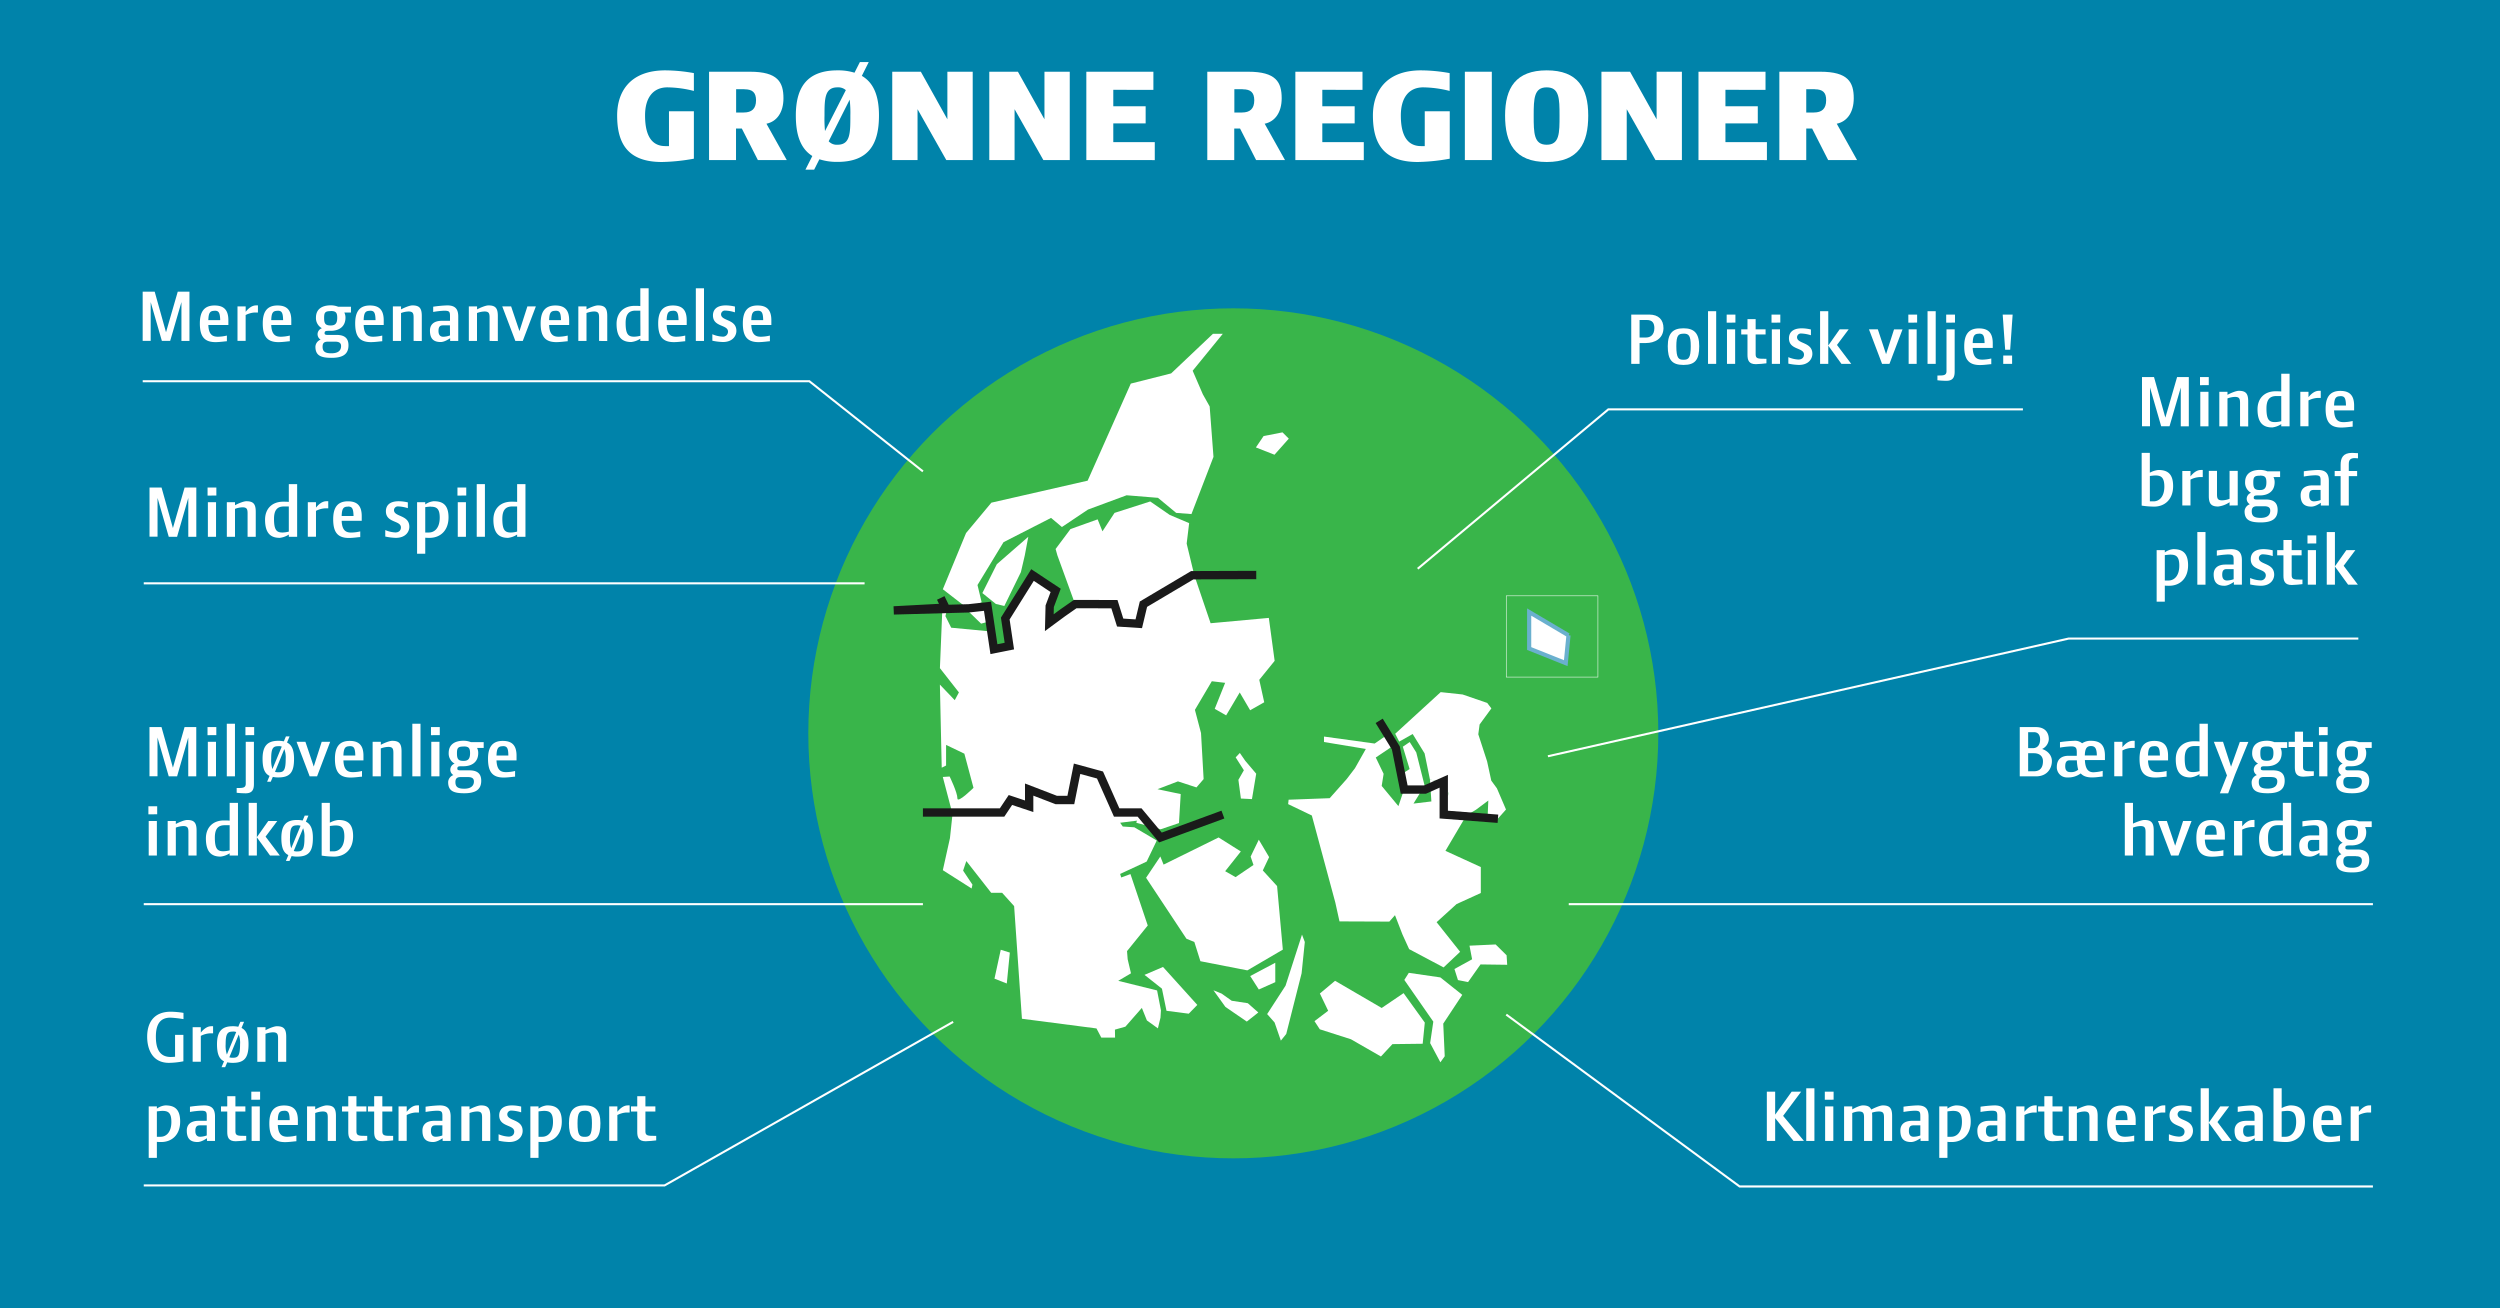 <svg id="Lag_1" data-name="Lag 1" xmlns="http://www.w3.org/2000/svg" viewBox="0 0 1200 628"><defs><style>.cls-1{fill:#0083aa;}.cls-2,.cls-4{fill:#fff;}.cls-3{fill:#39b54a;}.cls-4{stroke:#6ab0ce;stroke-width:2px;}.cls-4,.cls-5,.cls-6,.cls-7{stroke-miterlimit:10;}.cls-5,.cls-6,.cls-7{fill:none;}.cls-5,.cls-7{stroke:#fff;}.cls-5{stroke-width:0.25px;}.cls-6{stroke:#1a1a1a;stroke-width:4px;}</style></defs><title>Grønneregioner SVG</title><rect class="cls-1" width="1200" height="629"/><path class="cls-2" d="M296.23,55.4c0-10.68,5.57-21.63,23.16-21.63a79.47,79.47,0,0,1,13.67,1.32v8.56a54.13,54.13,0,0,0-12.68-1.72c-7,0-10.75,5.11-10.75,13.47,0,7.83,2.06,14.73,9.76,14.73h1.72V53.41h11.95V76.17a93.7,93.7,0,0,1-15.33,1.59C301.14,77.76,296.23,68.67,296.23,55.4Z"/><path class="cls-2" d="M363.78,76.83l-7.7-15.13h-2.79V76.83H340.35V34.43h19.71c13.27,0,16,5,16,12.74,0,6.84-3.26,11.22-8.17,12.21l9.76,17.45Zm-6.44-34h-4V54h3.65c3.79,0,5.91-1.73,5.91-5.91C362.85,44.45,361.26,42.86,357.34,42.86Z"/><path class="cls-2" d="M413.68,36.42c6,3.45,8.23,10.22,8.23,19,0,13.14-4.45,22.29-19.91,22.29a27.55,27.55,0,0,1-8.69-1.26l-2.52,5H386.6l3.32-6.57C384,71.19,382,64.23,382,55.47c0-13.21,5.11-21.7,20-21.7a26.56,26.56,0,0,1,8.16,1.13l2.59-5.11H417ZM406,43.26a5.51,5.51,0,0,0-4-1.33c-6.1,0-6.24,5.31-6.24,13.54A61.91,61.91,0,0,0,396,62.9Zm-8.23,24.55A5.18,5.18,0,0,0,402,69.47c6.17,0,6.17-5.58,6.17-14a53.13,53.13,0,0,0-.33-7.63Z"/><path class="cls-2" d="M440.42,52.41V76.83H428.28V34.43H442l12.74,22.83V34.43H466.9v42.4H454.22Z"/><path class="cls-2" d="M487,52.41V76.83H474.86V34.43H488.6l12.74,22.83V34.43h12.14v42.4H500.81Z"/><path class="cls-2" d="M521.44,76.83V34.43h32.19v8.69H534.38V51h15.53v8.23H534.38v9h19.91v8.62Z"/><path class="cls-2" d="M602.93,76.83l-7.7-15.13h-2.79V76.83H579.5V34.43h19.71c13.28,0,16,5,16,12.74,0,6.84-3.25,11.22-8.17,12.21l9.76,17.45Zm-6.44-34h-4V54h3.65c3.79,0,5.91-1.73,5.91-5.91C602,44.45,600.41,42.86,596.49,42.86Z"/><path class="cls-2" d="M621.77,76.83V34.43H654v8.69H634.71V51h15.53v8.23H634.71v9h19.91v8.62Z"/><path class="cls-2" d="M659,55.4c0-10.68,5.57-21.63,23.16-21.63a79.47,79.47,0,0,1,13.67,1.32v8.56a54,54,0,0,0-12.67-1.72c-7,0-10.76,5.11-10.76,13.47,0,7.83,2.06,14.73,9.76,14.73h1.72V53.41h12V76.17a93.6,93.6,0,0,1-15.33,1.59C663.91,77.76,659,68.67,659,55.4Z"/><path class="cls-2" d="M703.13,76.83V34.43h12.94v42.4Z"/><path class="cls-2" d="M722.44,55.47c0-13.21,5.11-21.7,20-21.7s19.91,8.49,19.91,21.7-4.45,22.29-19.91,22.29S722.44,68.61,722.44,55.47Zm13.73,0c0,8.42.07,14,6.24,14s6.17-5.58,6.17-14c0-8.23-.13-13.54-6.17-13.54S736.17,47.24,736.17,55.47Z"/><path class="cls-2" d="M780.83,52.41V76.83H768.69V34.43h13.73l12.75,22.83V34.43h12.14v42.4H794.63Z"/><path class="cls-2" d="M815.27,76.83V34.43h32.18v8.69H828.21V51h15.53v8.23H828.21v9h19.91v8.62Z"/><path class="cls-2" d="M877.51,76.83,869.82,61.7H867V76.83H854.09V34.43H873.8c13.27,0,16,5,16,12.74,0,6.84-3.25,11.22-8.16,12.21l9.75,17.45Zm-6.43-34H867V54h3.65c3.78,0,5.9-1.73,5.9-5.91C876.58,44.45,875,42.86,871.08,42.86Z"/><circle class="cls-3" cx="591.99" cy="352" r="204"/><polygon class="cls-2" points="506.69 263.51 507.54 266.56 516.07 290.03 535.92 290.06 538.68 298.9 547.61 299.48 549.85 290.09 573.28 276.17 569.6 260.93 570.79 251.11 561.49 247.17 552.09 240.7 534.97 246.19 529.18 255.03 526.87 249.29 513.83 253.95 506.69 263.51"/><polygon class="cls-2" points="582.23 160.21 562.15 179.23 542.78 184.13 522.07 230.72 475.86 241.28 463.7 255.87 452.56 282.84 464.39 292.01 471.2 289.12 469.2 280.81 481.69 260.25 504.5 248.59 509.72 252.97 522.23 244.59 540.77 237.73 555.83 238.96 564.57 246.19 571.9 246.75 582.47 219.3 580.64 195.09 577.35 189.23 572.48 177.95 586.96 160.21 582.23 160.21"/><polygon class="cls-2" points="493.58 257.66 478.47 270.83 471.53 284.67 478.02 289.9 482.08 290.87 490.03 274.61 491.89 266.64 493.58 257.66"/><polygon class="cls-2" points="615.6 207.53 606.52 209.31 602.83 214.77 611.75 218.27 618.62 210.55 615.6 207.53"/><polygon class="cls-2" points="538.18 421.19 542.62 419.56 550.92 444.24 540.97 456.54 541.28 460.44 542.87 467.19 536.75 470.8 555.4 475.41 557.25 484.91 557.04 488.46 555.79 493.62 550.51 489.81 548.09 483.79 540.19 492.8 535.17 494.22 535.23 498.06 528.63 498.06 526.31 493.65 490.53 489 486.78 434.93 481.02 428.54 475.77 428.54 463.84 413.3 462.29 417.9 466.78 424.63 466.37 426.48 452.56 417.69 455.98 402.29 457.27 390.17 481.19 391.17 486.29 383.82 489.92 387.51 493.93 386.73 495.04 379.24 502.87 379.51 506.01 383.71 514.19 382.32 517.22 368.74 527.42 372.36 536.45 389.81 547.29 389.76 545.99 393.88 537.66 394.92 538.93 396.73 544.47 397.1 555.25 403.46 550.4 413.55 537.66 419.49 538.18 421.19"/><polygon class="cls-2" points="584.93 401.98 558.52 415.01 556.96 411.11 550.12 421.33 569.49 450.59 573.29 452.16 576.19 461.38 598.73 465.78 615.76 455.82 613 425.31 606.15 417.81 609.18 411.42 604.22 403.06 600.3 411.16 601.67 415.19 593.06 421.02 588.08 418.18 595.6 408.71 584.93 401.98"/><polygon class="cls-2" points="557.73 474.56 559.92 485.19 570.6 486.57 574.71 482.36 558.25 464.14 549.36 467.94 557.73 474.56"/><polygon class="cls-2" points="582.46 475.34 588.2 483.32 598.47 490.36 603.99 485.99 598.95 481.54 591.23 480.37 586.34 476.91 582.46 475.34"/><polygon class="cls-2" points="624.96 448.61 617.06 473.13 608.23 486.76 611.8 490.79 614.81 499.51 617.39 496.31 624.77 467.18 626.31 452.16 624.96 448.61"/><polygon class="cls-2" points="612.13 462.12 600.1 468.5 604.23 474.96 612.14 471.43 612.13 462.12"/><polygon class="cls-2" points="480.36 455.88 484.72 457.24 483.26 472.08 477.35 469.76 480.36 455.88"/><polygon class="cls-2" points="691.53 332.22 669.7 352.2 671.62 355.97 678.09 352.33 683.81 361.64 686.39 374.24 693.16 375.25 695.5 381.38 692.04 383.84 692.92 390.65 703.83 391.44 708.42 388.71 714.39 384.25 714.08 391.63 718.6 393.38 722.88 388.57 718.52 378.4 715.81 374.69 713.81 365.46 709.58 352.46 710.21 347.75 715.86 340.04 713.87 337.41 702.05 333.35 691.53 332.22"/><polygon class="cls-2" points="679.81 361.18 676.66 356.17 673.36 358.42 676.62 369.15 672.8 371.55 673.83 379.3 684.01 377.87 679.81 361.18"/><polygon class="cls-2" points="686.39 374.24 687.06 384.69 678.48 385.72 683.48 377.6 673.83 379.3 671.24 386.94 663.21 377.25 664.14 371.44 660.37 363.6 667.56 358.77 666.1 352.57 659.83 356.9 635.52 353.55 635.52 356.17 655.6 359.5 650.38 368.75 646.42 373.94 638.25 383.13 618.53 383.86 618.31 385.98 629.68 391.44 640.96 433.25 642.95 442.27 666.88 442.37 669.59 439.29 673.19 448.57 676.38 455.58 692.92 464.36 700.86 456.86 689.57 442.65 699.14 433.96 710.79 428.64 710.79 416.18 693.81 408.41 703.83 391.44 692.92 390.65 692.04 383.84 695.5 381.38 693.16 375.26 686.39 374.24"/><polygon class="cls-2" points="673.72 476.7 663.21 483.83 640.83 470.78 633.54 476.88 637.52 485.17 630.95 490.15 633.5 494.06 648.46 498.85 662.85 507.12 668.37 501.18 682.89 501 683.9 490.84 673.72 476.7"/><polygon class="cls-2" points="691.38 469.16 676.23 466.96 674.07 470.37 687.99 490.39 686.47 500.69 691.38 509.91 693.47 507 692.76 491.34 701.89 477.53 691.38 469.16"/><polygon class="cls-2" points="705.36 453.92 706.61 460.46 698.13 465.12 699.82 470.44 704.67 471.4 710.65 462.92 723.45 463.1 723.17 458.54 717.91 453.34 705.36 453.92"/><path class="cls-2" d="M517.09,290,511,294.27,504.66,299l.2-7.89,2.86-7.62-11.11-7.37L483.53,297l2,13.22-7.41,1.47L474.52,303l-17.94-1.7-2.78-5.57,1-4-2.26-4.67-1.38,33.65,9.12,11.65-2,3.72-7.13-7.46.88,39.88,2.09-1.05,0-9.89,8.78,4.21,4.38,16.39s-7.79,7.74-7.73,5.05-3.72-10.48-3.72-10.48l-3.28.22,4.59,17.48,23.92,1,5.1-7.35,3.63,3.69,4-.78,1.11-7.49,7.82.28,3.14,4.19,8.18-1.39L517,369l10.21,3.62L536,390.79l10.69-.35-1.26,4.49,11.65,3.14,8.83-3,.83-13.91-11.14-2.35,9.81-3.75,8.89,2.9,3.44-4-1.25-22.09-2.93-11.14L581.67,327l6.4.76-5,12.48,5.48,3.14,6.52-11,5,8.54,6.76-3.83-2.38-10.78,7.38-9.1-2.79-20.62-27.95,2.56-7.82-23-23.43,13.92-2.24,9.39-8.93-.58-2.76-8.83Z"/><polygon class="cls-2" points="476 297.97 473.25 290.82 463.6 292.25 470.93 299.35 476 297.97"/><polygon class="cls-2" points="595.12 361.42 593.12 363.54 597.06 369.72 594.43 374.32 595.63 383.3 600.94 383.57 602.98 371.38 597.73 365.19 595.12 361.42"/><polyline class="cls-4" points="752.88 304.94 734 293.78 734 311.3 751.57 318.31 752.88 304.94"/><rect class="cls-5" x="723" y="286" width="44" height="39"/><polyline class="cls-6" points="451.56 287.01 453.82 291.67 429 293 465 292 474 291 477.08 311.59 484.49 310.12 482.53 296.9 495.61 276.01 506.72 283.38 503.86 290.99 503.66 298.89 510.02 294.2 516.09 289.96 534.92 290 537.68 298.83 546.61 299.41 548.85 290.02 572.28 276.11 603 276"/><polyline class="cls-6" points="443 390 481 390 485 384 494 387 494 379 507 384 514 384 517 369 528 372 536 390 547 390 557 402 587 391"/><polyline class="cls-6" points="662 346 670 359 674 379 684 379 693 375 693 391 719 393"/><path class="cls-2" d="M87.09,163.65V145l-5.4,18.61h-4L72.33,145v18.61H68.48V140h5.77l5.44,19.47L85.32,140h5.62v23.65Z"/><path class="cls-2" d="M100,156c.18,4.7,2.07,5.63,4.62,5.63a19.44,19.44,0,0,0,4.29-.56v2.74c-.88,0-3.21.41-5.47.41-5.74,0-7.51-3.18-7.51-9,0-5.3,1.85-8.59,7.06-8.59,4.78,0,6.63,2.48,6.63,7.14V156Zm3-6.81c-2.15,0-2.89.89-3,4.48h5.7C105.59,149.74,104.85,149.14,102.93,149.14Z"/><path class="cls-2" d="M122.24,150a11,11,0,0,0-4.33,1.22v12.4H114V147.07h3.92v2.59c1-1.26,2.78-3.07,5-3.07a6.34,6.34,0,0,1,.89,0V150Z"/><path class="cls-2" d="M130.2,156c.18,4.7,2.07,5.63,4.62,5.63a19.44,19.44,0,0,0,4.29-.56v2.74c-.88,0-3.22.41-5.47.41-5.74,0-7.52-3.18-7.52-9,0-5.3,1.86-8.59,7.07-8.59,4.78,0,6.63,2.48,6.63,7.14V156Zm3-6.81c-2.15,0-2.89.89-3,4.48h5.69C135.82,149.74,135.08,149.14,133.16,149.14Z"/><path class="cls-2" d="M165.27,150a5.41,5.41,0,0,1,.56,2.47c0,4.41-3.19,6.33-7.11,6.33h-.92c-1.56,0-2,.15-2,1.19,0,.55.45.77,1.37.77h4.33c3.29,0,5.77,1.08,5.77,5,0,4.58-3.18,6-8.14,6-5.14,0-7.73-1.11-7.73-5.37a3.8,3.8,0,0,1,2.51-3.36,3.05,3.05,0,0,1-1.48-2.78,3.09,3.09,0,0,1,2.08-2.7,5.54,5.54,0,0,1-2.85-5.11c0-4.14,3-5.88,7.1-5.88a9.34,9.34,0,0,1,3.55.67h6.15V150ZM160.87,164h-3.48c-1.63,0-2.55.51-2.55,2.4,0,2.33,1.18,3.18,4.25,3.18,3.22,0,4.63-1.33,4.63-3.48C163.72,164.69,162.87,164,160.87,164Zm-2.15-14.66c-2.63,0-3.14.67-3.14,3.18,0,2.78.55,3.7,3.14,3.7,2,0,3.15-.73,3.15-3.7C161.87,150,161.16,149.29,158.72,149.29Z"/><path class="cls-2" d="M174.56,156c.18,4.7,2.07,5.63,4.62,5.63a19.6,19.6,0,0,0,4.3-.56v2.74c-.89,0-3.22.41-5.48.41-5.74,0-7.51-3.18-7.51-9,0-5.3,1.85-8.59,7.07-8.59,4.77,0,6.62,2.48,6.62,7.14V156Zm3-6.81c-2.15,0-2.89.89-3,4.48h5.7C180.18,149.74,179.44,149.14,177.52,149.14Z"/><path class="cls-2" d="M198.53,163.65V152.51c0-2.07-.29-3-2.44-3a11.41,11.41,0,0,0-3.59.74v13.4h-3.92V147.07h3.92v1.45c1.19-.67,4-1.93,5.48-1.93,3.4,0,4.48,1.41,4.48,5.11v12Z"/><path class="cls-2" d="M216.07,163.65v-1.3c-.92.6-2.81,1.82-4.55,1.82-3.51,0-5.14-1.7-5.14-5.48,0-2.77,1.74-4.7,5.7-4.7H216V151.7c0-2.11-.37-2.56-2.74-2.56a39.85,39.85,0,0,0-5.33.6v-2.52a57.82,57.82,0,0,1,6.74-.63c3.7,0,5.29,1.59,5.29,5.33v11.73Zm-.11-7.48h-3.33c-1.7,0-2.15,1-2.15,2.71s.71,2.77,2.34,2.77A10.44,10.44,0,0,0,216,161Z"/><path class="cls-2" d="M235,163.65V152.51c0-2.07-.3-3-2.45-3a11.41,11.41,0,0,0-3.59.74v13.4h-3.92V147.07H229v1.45c1.19-.67,4-1.93,5.48-1.93,3.41,0,4.48,1.41,4.48,5.11v12Z"/><path class="cls-2" d="M250.93,163.65h-3.56l-6.29-16.58h4.26l4,11.88,3.81-11.88h4.07Z"/><path class="cls-2" d="M263.58,156c.18,4.7,2.07,5.63,4.63,5.63a19.59,19.59,0,0,0,4.29-.56v2.74c-.89,0-3.22.41-5.48.41-5.73,0-7.51-3.18-7.51-9,0-5.3,1.85-8.59,7.07-8.59,4.77,0,6.62,2.48,6.62,7.14V156Zm3-6.81c-2.15,0-2.89.89-3,4.48h5.7C269.2,149.74,268.46,149.14,266.54,149.14Z"/><path class="cls-2" d="M287.56,163.65V152.51c0-2.07-.3-3-2.45-3a11.41,11.41,0,0,0-3.59.74v13.4H277.6V147.07h3.92v1.45c1.19-.67,4-1.93,5.48-1.93,3.4,0,4.48,1.41,4.48,5.11v12Z"/><path class="cls-2" d="M307.35,163.65v-1.07a10,10,0,0,1-4.33,1.59c-4,0-7.07-1.78-7.07-8.73,0-5.15,3.26-8.63,8.7-8.63.59,0,1.85,0,2.7.11v-8.54h4v25.27Zm0-14.54H305c-3.56,0-4.7,2.29-4.7,5.95,0,5.44,1.29,6.55,4.1,6.55a13.22,13.22,0,0,0,3-.44Z"/><path class="cls-2" d="M320,156c.18,4.7,2.07,5.63,4.62,5.63a19.44,19.44,0,0,0,4.29-.56v2.74c-.88,0-3.21.41-5.47.41-5.74,0-7.51-3.18-7.51-9,0-5.3,1.85-8.59,7.06-8.59,4.78,0,6.63,2.48,6.63,7.14V156Zm3-6.81c-2.15,0-2.89.89-3,4.48h5.7C325.59,149.74,324.85,149.14,322.93,149.14Z"/><path class="cls-2" d="M334,163.65V138.38h3.92v25.27Z"/><path class="cls-2" d="M347,164.17a27.86,27.86,0,0,1-5.07-.63v-3.11a13.85,13.85,0,0,0,4.81,1.15,2.39,2.39,0,0,0,2.7-2.41c0-3.48-7.22-2.07-7.22-7.77,0-2.48,1.45-4.81,6.22-4.81a19.84,19.84,0,0,1,4.33.56v2.77a17.94,17.94,0,0,0-4.81-.85,1.84,1.84,0,0,0-1.85,1.78c0,3.36,7.36,2.18,7.36,8C353.45,161.13,351.75,164.17,347,164.17Z"/><path class="cls-2" d="M360.63,156c.18,4.7,2.07,5.63,4.62,5.63a19.6,19.6,0,0,0,4.3-.56v2.74c-.89,0-3.22.41-5.48.41-5.74,0-7.51-3.18-7.51-9,0-5.3,1.85-8.59,7.07-8.59,4.77,0,6.62,2.48,6.62,7.14V156Zm3-6.81c-2.15,0-2.89.89-3,4.48h5.7C366.25,149.74,365.51,149.14,363.59,149.14Z"/><path class="cls-2" d="M90.38,257.65V239L85,257.65H81L75.62,239v18.61H71.77V234h5.77L83,253.47,88.61,234h5.62v23.65Z"/><path class="cls-2" d="M99.63,237.89V234h4.22v3.85Zm.15,19.76V241.07h3.92v16.58Z"/><path class="cls-2" d="M118.84,257.65V246.51c0-2.07-.3-3-2.45-3a11.41,11.41,0,0,0-3.59.74v13.4h-3.92V241.07h3.92v1.45c1.19-.67,4-1.93,5.48-1.93,3.4,0,4.48,1.41,4.48,5.11v11.95Z"/><path class="cls-2" d="M138.63,257.65v-1.07a10,10,0,0,1-4.33,1.59c-4,0-7.07-1.78-7.07-8.73,0-5.15,3.26-8.63,8.7-8.63.59,0,1.85,0,2.7.11v-8.54h4v25.27Zm0-14.54h-2.4c-3.56,0-4.7,2.29-4.7,5.95,0,5.44,1.29,6.55,4.1,6.55a13.22,13.22,0,0,0,3-.44Z"/><path class="cls-2" d="M156,244a11,11,0,0,0-4.33,1.22v12.4h-3.92V241.07h3.92v2.59c1-1.26,2.78-3.07,5-3.07a6.41,6.41,0,0,1,.89,0V244Z"/><path class="cls-2" d="M164,250c.19,4.7,2.08,5.63,4.63,5.63a19.52,19.52,0,0,0,4.29-.56v2.74c-.89,0-3.22.41-5.47.41-5.74,0-7.52-3.18-7.52-9,0-5.3,1.85-8.59,7.07-8.59,4.78,0,6.63,2.48,6.63,7.14V250Zm3-6.81c-2.15,0-2.89.89-3,4.48h5.7C169.6,243.74,168.86,243.14,166.94,243.14Z"/><path class="cls-2" d="M190,258.17a27.86,27.86,0,0,1-5.07-.63v-3.11a13.85,13.85,0,0,0,4.81,1.15c1.67,0,2.7-.93,2.7-2.41,0-3.48-7.21-2.07-7.21-7.77,0-2.48,1.44-4.81,6.21-4.81a19.75,19.75,0,0,1,4.33.56v2.77a17.87,17.87,0,0,0-4.81-.85,1.84,1.84,0,0,0-1.85,1.78c0,3.36,7.37,2.18,7.37,8C196.5,255.13,194.79,258.17,190,258.17Z"/><path class="cls-2" d="M206.19,258.17c-.63,0-1.33,0-2.07-.08v7.7H200.2V241.07h3.92v1.08a8.11,8.11,0,0,1,4.07-1.56c4,0,7.1,1.41,7.1,7.77S211.3,258.17,206.19,258.17Zm.56-15c-.49,0-1.89.15-2.63.26v12.17c.48,0,1.15,0,1.77,0,2.56,0,5.18-2,5.18-7.14C211.07,244.07,209.48,243.22,206.75,243.22Z"/><path class="cls-2" d="M219.58,237.89V234h4.22v3.85Zm.15,19.76V241.07h3.92v16.58Z"/><path class="cls-2" d="M228.83,257.65V232.38h3.93v25.27Z"/><path class="cls-2" d="M248.22,257.65v-1.07a10,10,0,0,1-4.33,1.59c-4,0-7.06-1.78-7.06-8.73,0-5.15,3.25-8.63,8.69-8.63.59,0,1.85,0,2.7.11v-8.54h4v25.27Zm0-14.54h-2.4c-3.55,0-4.7,2.29-4.7,5.95,0,5.44,1.29,6.55,4.11,6.55a13.13,13.13,0,0,0,3-.44Z"/><path class="cls-2" d="M977.33,372.65h-7.85V349h7.77c3.74,0,6.18,2,6.18,5.89a5.52,5.52,0,0,1-3.22,4.62c2.63.86,4.7,3,4.7,5.81C984.91,368.88,982.58,372.65,977.33,372.65Zm-1-21.2h-2.82v7.66h2.26c2.33,0,3.48-1.71,3.48-4.18C979.25,352.85,978.29,351.45,976.33,351.45Zm0,10.1h-2.82v8.66h2.74c2.52,0,4.37-1.26,4.37-4.85C980.62,362.84,978.8,361.55,976.33,361.55Z"/><path class="cls-2" d="M1000.75,364.84c.22,4.7,1.92,5.85,4.14,5.85a21.15,21.15,0,0,0,4.4-.67v2.74c-.88,0-2.84.41-5.1.41-2.52,0-4.26-.63-5.44-1.93a9.87,9.87,0,0,1-6.33,1.93,4.86,4.86,0,0,1-5.14-5.11c0-3.11,1.7-5.29,5.7-5.29h3.88v-1.59c0-2.11-.37-2.92-2.74-2.92a40,40,0,0,0-5.33.59v-2.63a57.82,57.82,0,0,1,6.74-.63,5.26,5.26,0,0,1,3.88,1.19,7.24,7.24,0,0,1,4.33-1.19c4.78,0,6.63,2.48,6.63,7.14v2.11Zm-3.85.11h-3.44c-1.71,0-2.15,1.19-2.15,2.93s.78,2.73,2.41,2.73a5.26,5.26,0,0,0,3.81-1.14A19.62,19.62,0,0,1,996.9,365Zm6.81-6.84c-2.11,0-2.89,1.18-3,4.51h5.77C1006.45,359.22,1005.59,358.11,1003.71,358.11Z"/><path class="cls-2" d="M1023.09,359a11.12,11.12,0,0,0-4.33,1.22v12.4h-3.92V356.07h3.92v2.59c1-1.26,2.78-3.07,5-3.07a6.34,6.34,0,0,1,.89,0V359Z"/><path class="cls-2" d="M1031.05,365c.18,4.7,2.07,5.63,4.62,5.63a19.6,19.6,0,0,0,4.3-.56v2.74c-.89,0-3.22.41-5.48.41-5.74,0-7.51-3.18-7.51-9,0-5.3,1.85-8.59,7.06-8.59,4.78,0,6.63,2.48,6.63,7.14V365Zm3-6.81c-2.15,0-2.89.89-3,4.48h5.7C1036.67,358.74,1035.93,358.14,1034,358.14Z"/><path class="cls-2" d="M1055.76,372.65v-1.07a10,10,0,0,1-4.32,1.59c-4,0-7.07-1.78-7.07-8.73,0-5.15,3.25-8.63,8.69-8.63.6,0,1.85,0,2.7.11v-8.54h4v25.27Zm0-14.54h-2.4c-3.55,0-4.7,2.29-4.7,5.95,0,5.44,1.3,6.55,4.11,6.55a13.13,13.13,0,0,0,3-.44Z"/><path class="cls-2" d="M1072.78,371.91l-3.25,8.88h-4l3.41-8.58-6.29-16.14h4.4L1070.9,368l4.22-11.88h4.1Z"/><path class="cls-2" d="M1094.65,359a5.41,5.41,0,0,1,.56,2.47c0,4.41-3.19,6.33-7.11,6.33h-.92c-1.56,0-2,.15-2,1.19,0,.55.45.77,1.37.77h4.33c3.29,0,5.77,1.08,5.77,5,0,4.59-3.18,6-8.14,6-5.14,0-7.73-1.11-7.73-5.37a3.8,3.8,0,0,1,2.51-3.36,3.05,3.05,0,0,1-1.48-2.78,3.09,3.09,0,0,1,2.08-2.7,5.54,5.54,0,0,1-2.85-5.11c0-4.14,3-5.88,7.1-5.88a9.34,9.34,0,0,1,3.55.67h6.15V359Zm-4.4,13.95h-3.48c-1.63,0-2.55.51-2.55,2.4,0,2.33,1.18,3.18,4.25,3.18,3.22,0,4.63-1.33,4.63-3.48C1093.1,373.69,1092.25,373,1090.25,373Zm-2.15-14.66c-2.63,0-3.14.67-3.14,3.18,0,2.78.55,3.7,3.14,3.7,2,0,3.15-.73,3.15-3.7C1091.25,359,1090.54,358.29,1088.1,358.29Z"/><path class="cls-2" d="M1105.53,372.8c-3.41,0-4-2-4-4.48v-9.77h-3v-2.48h3v-4.88h3.92v4.88h4.78v2.48h-4.78v9.58c0,2,1.22,2.08,4.18,2.08h1v2.18C1109.64,372.54,1106.6,372.8,1105.53,372.8Z"/><path class="cls-2" d="M1113.08,352.89V349h4.21v3.85Zm.14,19.76V356.07h3.93v16.58Z"/><path class="cls-2" d="M1135.24,359a5.4,5.4,0,0,1,.55,2.47c0,4.41-3.18,6.33-7.1,6.33h-.92c-1.56,0-2,.15-2,1.19,0,.55.44.77,1.37.77h4.33c3.29,0,5.77,1.08,5.77,5,0,4.59-3.18,6-8.14,6-5.14,0-7.73-1.11-7.73-5.37a3.78,3.78,0,0,1,2.51-3.36,3.05,3.05,0,0,1-1.48-2.78,3.09,3.09,0,0,1,2.07-2.7,5.55,5.55,0,0,1-2.84-5.11c0-4.14,3-5.88,7.1-5.88a9.34,9.34,0,0,1,3.55.67h6.14V359Zm-4.4,13.95h-3.48c-1.63,0-2.56.51-2.56,2.4,0,2.33,1.19,3.18,4.26,3.18,3.22,0,4.63-1.33,4.63-3.48C1133.69,373.69,1132.83,373,1130.84,373Zm-2.15-14.66c-2.63,0-3.15.67-3.15,3.18,0,2.78.56,3.7,3.15,3.7,2,0,3.14-.73,3.14-3.7C1131.83,359,1131.13,358.29,1128.69,358.29Z"/><path class="cls-2" d="M1029.87,410.65V399.51c0-2.07-.3-3-2.45-3a11.41,11.41,0,0,0-3.59.74v13.4h-3.92V385.38h3.92v9.95c1.19-.52,4-1.74,5.48-1.74,3.4,0,4.48,1.41,4.48,5.11v11.95Z"/><path class="cls-2" d="M1045.66,410.65h-3.55l-6.29-16.58h4.26l4,11.88,3.81-11.88h4.07Z"/><path class="cls-2" d="M1058.32,403c.18,4.7,2.07,5.63,4.62,5.63a19.44,19.44,0,0,0,4.29-.56v2.74c-.88,0-3.21.41-5.47.41-5.74,0-7.51-3.18-7.51-9,0-5.3,1.85-8.59,7.06-8.59,4.78,0,6.63,2.48,6.63,7.14V403Zm3-6.81c-2.15,0-2.89.89-3,4.48h5.7C1063.94,396.74,1063.2,396.14,1061.28,396.14Z"/><path class="cls-2" d="M1080.59,397a11,11,0,0,0-4.33,1.22v12.4h-3.92V394.07h3.92v2.59c1-1.26,2.78-3.07,5-3.07a6.34,6.34,0,0,1,.89,0V397Z"/><path class="cls-2" d="M1095.76,410.65v-1.07a10,10,0,0,1-4.33,1.59c-4,0-7.07-1.78-7.07-8.73,0-5.15,3.26-8.63,8.7-8.63.59,0,1.85,0,2.7.11v-8.54h4v25.27Zm0-14.54h-2.4c-3.56,0-4.7,2.29-4.7,5.95,0,5.44,1.29,6.55,4.1,6.55a13.22,13.22,0,0,0,3-.44Z"/><path class="cls-2" d="M1113.34,410.65v-1.3c-.93.6-2.82,1.82-4.55,1.82-3.52,0-5.15-1.71-5.15-5.48,0-2.77,1.74-4.7,5.7-4.7h3.88V398.7c0-2.11-.36-2.56-2.73-2.56a39.85,39.85,0,0,0-5.33.6v-2.52a57.64,57.64,0,0,1,6.73-.63c3.7,0,5.29,1.59,5.29,5.33v11.73Zm-.12-7.48h-3.33c-1.7,0-2.14,1-2.14,2.71s.7,2.77,2.33,2.77a10.44,10.44,0,0,0,3.14-.63Z"/><path class="cls-2" d="M1135.24,397a5.4,5.4,0,0,1,.55,2.47c0,4.41-3.18,6.33-7.1,6.33h-.92c-1.56,0-2,.15-2,1.19,0,.55.44.77,1.37.77h4.33c3.29,0,5.77,1.08,5.77,5,0,4.59-3.18,6-8.14,6-5.14,0-7.73-1.11-7.73-5.37a3.78,3.78,0,0,1,2.51-3.36,3.05,3.05,0,0,1-1.48-2.78,3.09,3.09,0,0,1,2.08-2.7,5.54,5.54,0,0,1-2.85-5.11c0-4.14,3-5.88,7.1-5.88a9.34,9.34,0,0,1,3.55.67h6.14V397Zm-4.4,13.95h-3.48c-1.63,0-2.56.51-2.56,2.4,0,2.33,1.19,3.18,4.26,3.18,3.22,0,4.63-1.33,4.63-3.48C1133.69,411.69,1132.83,411,1130.84,411Zm-2.15-14.66c-2.63,0-3.15.67-3.15,3.18,0,2.78.56,3.7,3.15,3.7,2,0,3.15-.73,3.15-3.7C1131.84,397,1131.13,396.29,1128.69,396.29Z"/><path class="cls-2" d="M790,164.66h-3v10h-4V151h8.66c4.44,0,6.81,2.45,6.81,6.55C798.39,162.59,794.24,164.66,790,164.66Zm.41-11.07H787V162h3.18c1.74,0,3.92-1,3.92-4.55C794.06,154.93,793.06,153.59,790.36,153.59Z"/><path class="cls-2" d="M808.08,175.17c-5.7,0-7.55-2.63-7.55-9,0-6.18,2.41-8.59,7.55-8.59s7.55,2.41,7.55,8.59C815.63,172.54,813.82,175.17,808.08,175.17Zm0-15c-2.48,0-3.44.86-3.44,6,0,5.81,1.07,6.51,3.44,6.51s3.48-.7,3.48-6.51C811.56,161,810.6,160.14,808.08,160.14Z"/><path class="cls-2" d="M819.85,174.65V149.38h3.92v25.27Z"/><path class="cls-2" d="M828.8,154.89V151H833v3.85Zm.15,19.76V158.07h3.92v16.58Z"/><path class="cls-2" d="M842.79,174.8c-3.41,0-4-2-4-4.48v-9.77h-3v-2.48h3v-4.88h3.92v4.88h4.77v2.48h-4.77v9.59c0,2,1.22,2.07,4.18,2.07h1v2.18C846.89,174.54,843.86,174.8,842.79,174.8Z"/><path class="cls-2" d="M850.33,154.89V151h4.22v3.85Zm.15,19.76V158.07h3.92v16.58Z"/><path class="cls-2" d="M863.47,175.17a27.86,27.86,0,0,1-5.07-.63v-3.11a13.85,13.85,0,0,0,4.81,1.15c1.67,0,2.7-.93,2.7-2.41,0-3.48-7.21-2.07-7.21-7.77,0-2.48,1.44-4.81,6.21-4.81a19.84,19.84,0,0,1,4.33.56v2.77a17.87,17.87,0,0,0-4.81-.85,1.84,1.84,0,0,0-1.85,1.78c0,3.36,7.36,2.18,7.36,8C869.94,172.13,868.24,175.17,863.47,175.17Z"/><path class="cls-2" d="M883.89,174.65l-6.32-8.73v8.73h-3.93V149.38h3.93v16.46l5.47-7.77h4.33l-5.62,7.51,6.84,9.07Z"/><path class="cls-2" d="M906.94,174.65h-3.55l-6.29-16.58h4.26L905.31,170l3.82-11.88h4.07Z"/><path class="cls-2" d="M916,154.89V151h4.22v3.85Zm.15,19.76V158.07H920v16.58Z"/><path class="cls-2" d="M925.22,174.65V149.38h3.92v25.27Z"/><path class="cls-2" d="M934.25,182.79a39.7,39.7,0,0,1-4.29-.26v-2.29h.7c2.22,0,3.66-.08,3.66-2.08V158.07h3.92v20.24C938.24,180.75,937.65,182.79,934.25,182.79Zm-.08-27.9V151h4.22v3.85Z"/><path class="cls-2" d="M946.9,167c.19,4.7,2.07,5.63,4.63,5.63a19.59,19.59,0,0,0,4.29-.56v2.74c-.89,0-3.22.41-5.48.41-5.73,0-7.51-3.18-7.51-9,0-5.3,1.85-8.59,7.07-8.59,4.77,0,6.62,2.48,6.62,7.14V167Zm3-6.81c-2.15,0-2.89.89-3,4.48h5.7C952.53,160.74,951.79,160.14,949.86,160.14Z"/><path class="cls-2" d="M964.88,167.88h-2.4L961.29,151h4.78Zm-3.33,6.77v-4h4.26v4Z"/><path class="cls-2" d="M90.36,372.65V354L85,372.65H81L75.6,354v18.61H71.75V349h5.77L83,368.47,88.59,349h5.62v23.65Z"/><path class="cls-2" d="M99.61,352.89V349h4.22v3.85Zm.15,19.76V356.07h3.92v16.58Z"/><path class="cls-2" d="M108.86,372.65V347.38h3.92v25.27Z"/><path class="cls-2" d="M117.89,380.79a40,40,0,0,1-4.29-.26v-2.29h.7c2.22,0,3.66-.08,3.66-2.08V356.07h3.92v20.24C121.88,378.75,121.29,380.79,117.89,380.79Zm-.08-27.9V349H122v3.85Z"/><path class="cls-2" d="M133.61,373.17a11.87,11.87,0,0,1-2.66-.26l-1,2.33h-1.74l1.18-2.81c-2.48-1.19-3.36-3.81-3.36-8.25,0-6.18,2.4-8.59,7.54-8.59a12,12,0,0,1,2.67.26l1-2.37H139l-1.23,2.93c2.3,1.14,3.37,3.58,3.37,7.77C141.16,370.54,139.35,373.17,133.61,373.17Zm0-15c-2.48,0-3.44.86-3.44,6a14.08,14.08,0,0,0,.59,5l4.48-10.8A4.23,4.23,0,0,0,133.61,358.14Zm2.85,1.41L132,370.47a4.64,4.64,0,0,0,1.66.22c2.41,0,3.48-.7,3.48-6.51A11.29,11.29,0,0,0,136.46,359.55Z"/><path class="cls-2" d="M152.19,372.65h-3.55l-6.29-16.58h4.25l4,11.88,3.81-11.88h4.07Z"/><path class="cls-2" d="M164.84,365c.19,4.7,2.07,5.63,4.63,5.63a19.59,19.59,0,0,0,4.29-.56v2.74c-.89,0-3.22.41-5.48.41-5.73,0-7.51-3.18-7.51-9,0-5.3,1.85-8.59,7.07-8.59,4.77,0,6.62,2.48,6.62,7.14V365Zm3-6.81c-2.14,0-2.88.89-3,4.48h5.7C170.47,358.74,169.73,358.14,167.8,358.14Z"/><path class="cls-2" d="M188.82,372.65V361.51c0-2.07-.3-3-2.44-3a11.28,11.28,0,0,0-3.59.74v13.4h-3.93V356.07h3.93v1.45c1.18-.67,4-1.93,5.47-1.93,3.41,0,4.48,1.41,4.48,5.11v11.95Z"/><path class="cls-2" d="M197.92,372.65V347.38h3.92v25.27Z"/><path class="cls-2" d="M206.87,352.89V349h4.22v3.85Zm.15,19.76V356.07h3.92v16.58Z"/><path class="cls-2" d="M229,359a5.4,5.4,0,0,1,.55,2.47c0,4.41-3.18,6.33-7.1,6.33h-.93c-1.55,0-2,.15-2,1.19,0,.55.44.77,1.37.77h4.32c3.3,0,5.78,1.08,5.78,5,0,4.59-3.19,6-8.14,6-5.15,0-7.74-1.11-7.74-5.37a3.79,3.79,0,0,1,2.52-3.36,3,3,0,0,1-1.48-2.78,3.07,3.07,0,0,1,2.07-2.7,5.56,5.56,0,0,1-2.85-5.11c0-4.14,3-5.88,7.11-5.88a9.38,9.38,0,0,1,3.55.67h6.14V359ZM224.63,373h-3.48c-1.62,0-2.55.51-2.55,2.4,0,2.33,1.19,3.18,4.26,3.18s4.62-1.33,4.62-3.48C227.48,373.69,226.63,373,224.63,373Zm-2.14-14.66c-2.63,0-3.15.67-3.15,3.18,0,2.78.56,3.7,3.15,3.7,2,0,3.14-.73,3.14-3.7C225.63,359,224.93,358.29,222.49,358.29Z"/><path class="cls-2" d="M238.32,365c.19,4.7,2.08,5.63,4.63,5.63a19.52,19.52,0,0,0,4.29-.56v2.74c-.89,0-3.22.41-5.48.41-5.73,0-7.51-3.18-7.51-9,0-5.3,1.85-8.59,7.07-8.59,4.77,0,6.62,2.48,6.62,7.14V365Zm3-6.81c-2.14,0-2.88.89-3,4.48H244C244,358.74,243.21,358.14,241.28,358.14Z"/><path class="cls-2" d="M71.23,390.89V387h4.22v3.85Zm.15,19.76V394.07H75.3v16.58Z"/><path class="cls-2" d="M90.44,410.65V399.51c0-2.07-.3-3-2.45-3a11.41,11.41,0,0,0-3.59.74v13.4H80.48V394.07H84.4v1.45c1.19-.67,4-1.93,5.48-1.93,3.41,0,4.48,1.41,4.48,5.11v11.95Z"/><path class="cls-2" d="M110.23,410.65v-1.07a10,10,0,0,1-4.33,1.59c-4,0-7.07-1.78-7.07-8.73,0-5.15,3.26-8.63,8.7-8.63.59,0,1.85,0,2.7.11v-8.54h4v25.27Zm0-14.54h-2.4c-3.56,0-4.7,2.29-4.7,5.95,0,5.44,1.29,6.55,4.1,6.55a13.22,13.22,0,0,0,3-.44Z"/><path class="cls-2" d="M129.62,410.65l-6.33-8.73v8.73h-3.92V385.38h3.92v16.46l5.48-7.77h4.33l-5.63,7.51,6.85,9.07Z"/><path class="cls-2" d="M142.64,411.17a11.87,11.87,0,0,1-2.66-.26l-1,2.33h-1.74l1.18-2.81c-2.48-1.19-3.37-3.81-3.37-8.25,0-6.18,2.41-8.59,7.55-8.59a12,12,0,0,1,2.67.26l1-2.37h1.78l-1.23,2.93c2.3,1.14,3.37,3.58,3.37,7.77C150.19,408.54,148.38,411.17,142.64,411.17Zm0-15c-2.48,0-3.44.86-3.44,6a14.08,14.08,0,0,0,.59,5l4.48-10.8A4.23,4.23,0,0,0,142.64,396.14Zm2.85,1.41L141,408.47a4.64,4.64,0,0,0,1.66.22c2.41,0,3.48-.7,3.48-6.51A11.29,11.29,0,0,0,145.49,397.55Z"/><path class="cls-2" d="M160.4,411.17a39.71,39.71,0,0,1-6-.48V385.38h3.92v9.51a10.93,10.93,0,0,1,4.07-1.3c4,0,7.1,1.41,7.1,7.77S165.51,411.17,160.4,411.17Zm.56-14.95c-.48,0-1.89.15-2.63.26v12.17c.48,0,1.15,0,1.78,0,2.55,0,5.18-2,5.18-7.14C165.29,397.07,163.7,396.22,161,396.22Z"/><path class="cls-2" d="M81.08,510.17c-8.11,0-10.44-6.81-10.44-12.55,0-6.18,2.74-12,11.36-12a42,42,0,0,1,6.07.56v3a55.92,55.92,0,0,0-6.25-.71c-5.33,0-7,3.7-7,9.14,0,5,1.29,9.74,7.14,9.74a20.08,20.08,0,0,0,2.07-.12v-10.5h4v12.69A37.32,37.32,0,0,1,81.08,510.17Z"/><path class="cls-2" d="M100.72,496a11.06,11.06,0,0,0-4.33,1.22v12.4H92.47V493.07h3.92v2.59c1-1.26,2.78-3.07,5-3.07a6.34,6.34,0,0,1,.89,0V496Z"/><path class="cls-2" d="M111.75,510.17a12,12,0,0,1-2.67-.26l-1,2.33h-1.74l1.19-2.81c-2.48-1.19-3.37-3.81-3.37-8.25,0-6.18,2.4-8.59,7.55-8.59a11.87,11.87,0,0,1,2.66.26l1-2.37h1.78l-1.22,2.93c2.29,1.14,3.37,3.58,3.37,7.77C119.3,507.54,117.48,510.17,111.75,510.17Zm0-15c-2.48,0-3.44.86-3.44,6a13.84,13.84,0,0,0,.59,5l4.48-10.8A4.26,4.26,0,0,0,111.75,495.14Zm2.85,1.41-4.52,10.92a4.67,4.67,0,0,0,1.67.22c2.4,0,3.48-.7,3.48-6.51A11.47,11.47,0,0,0,114.6,496.55Z"/><path class="cls-2" d="M133.47,509.65V498.51c0-2.07-.3-3-2.45-3a11.27,11.27,0,0,0-3.58.74v13.4h-3.93V493.07h3.93v1.45c1.18-.67,4-1.93,5.47-1.93,3.41,0,4.48,1.41,4.48,5.11v11.95Z"/><path class="cls-2" d="M77.38,548.17c-.63,0-1.34,0-2.08-.08v7.7H71.38V531.07H75.3v1.08a8.14,8.14,0,0,1,4.07-1.56c4,0,7.11,1.41,7.11,7.77S82.48,548.17,77.38,548.17Zm.55-14.95c-.48,0-1.89.15-2.63.26v12.17c.48,0,1.15,0,1.78,0,2.55,0,5.18-2,5.18-7.14C82.26,534.07,80.67,533.22,77.93,533.22Z"/><path class="cls-2" d="M99.35,547.65v-1.3c-.92.6-2.81,1.82-4.55,1.82-3.51,0-5.14-1.71-5.14-5.48,0-2.77,1.74-4.7,5.7-4.7h3.88V535.7c0-2.11-.37-2.56-2.74-2.56a39.7,39.7,0,0,0-5.32.6v-2.52a57.43,57.43,0,0,1,6.73-.63c3.7,0,5.29,1.59,5.29,5.33v11.73Zm-.11-7.48H95.91c-1.7,0-2.14,1-2.14,2.71s.7,2.77,2.33,2.77a10.44,10.44,0,0,0,3.14-.63Z"/><path class="cls-2" d="M113.08,547.8c-3.4,0-4-2-4-4.48v-9.77h-3v-2.48h3v-4.88H113v4.88h4.78v2.48H113v9.58c0,2,1.22,2.08,4.18,2.08h1v2.18C117.19,547.54,114.15,547.8,113.08,547.8Z"/><path class="cls-2" d="M120.63,527.89V524h4.22v3.85Zm.15,19.76V531.07h3.92v16.58Z"/><path class="cls-2" d="M133.35,540c.19,4.7,2.08,5.63,4.63,5.63a19.44,19.44,0,0,0,4.29-.56v2.74c-.89,0-3.22.41-5.47.41-5.74,0-7.52-3.18-7.52-9,0-5.3,1.85-8.59,7.07-8.59,4.78,0,6.63,2.48,6.63,7.14V540Zm3-6.81c-2.15,0-2.89.89-3,4.48h5.7C139,533.74,138.24,533.14,136.32,533.14Z"/><path class="cls-2" d="M157.33,547.65V536.51c0-2.07-.29-3-2.44-3a11.28,11.28,0,0,0-3.59.74v13.4h-3.92V531.07h3.92v1.45c1.18-.67,4-1.93,5.48-1.93,3.4,0,4.47,1.41,4.47,5.11v11.95Z"/><path class="cls-2" d="M171.17,547.8c-3.41,0-4-2-4-4.48v-9.77h-3v-2.48h3v-4.88h3.92v4.88h4.78v2.48h-4.78v9.58c0,2,1.22,2.08,4.18,2.08h1v2.18C175.28,547.54,172.24,547.8,171.17,547.8Z"/><path class="cls-2" d="M183.6,547.8c-3.4,0-4-2-4-4.48v-9.77h-3v-2.48h3v-4.88h3.92v4.88h4.78v2.48h-4.78v9.58c0,2,1.23,2.08,4.19,2.08h1v2.18C187.71,547.54,184.67,547.8,183.6,547.8Z"/><path class="cls-2" d="M199.55,534a11,11,0,0,0-4.33,1.22v12.4H191.3V531.07h3.92v2.59c1-1.26,2.77-3.07,5-3.07a6.19,6.19,0,0,1,.88,0V534Z"/><path class="cls-2" d="M212.46,547.65v-1.3c-.92.6-2.81,1.82-4.55,1.82-3.52,0-5.14-1.71-5.14-5.48,0-2.77,1.74-4.7,5.69-4.7h3.89V535.7c0-2.11-.37-2.56-2.74-2.56a39.85,39.85,0,0,0-5.33.6v-2.52a57.82,57.82,0,0,1,6.74-.63c3.7,0,5.29,1.59,5.29,5.33v11.73Zm-.11-7.48H209c-1.7,0-2.15,1-2.15,2.71s.71,2.77,2.33,2.77a10.44,10.44,0,0,0,3.15-.63Z"/><path class="cls-2" d="M231.4,547.65V536.51c0-2.07-.29-3-2.44-3a11.41,11.41,0,0,0-3.59.74v13.4h-3.92V531.07h3.92v1.45c1.19-.67,4-1.93,5.48-1.93,3.4,0,4.48,1.41,4.48,5.11v11.95Z"/><path class="cls-2" d="M244.39,548.17a27.86,27.86,0,0,1-5.07-.63v-3.11a13.85,13.85,0,0,0,4.81,1.15c1.67,0,2.7-.93,2.7-2.41,0-3.48-7.21-2.07-7.21-7.77,0-2.48,1.44-4.81,6.21-4.81a19.75,19.75,0,0,1,4.33.56v2.77a17.87,17.87,0,0,0-4.81-.85,1.84,1.84,0,0,0-1.85,1.78c0,3.36,7.37,2.18,7.37,8C250.87,545.13,249.17,548.17,244.39,548.17Z"/><path class="cls-2" d="M260.56,548.17c-.63,0-1.33,0-2.07-.08v7.7h-3.92V531.07h3.92v1.08a8.11,8.11,0,0,1,4.07-1.56c4,0,7.1,1.41,7.1,7.77S265.67,548.17,260.56,548.17Zm.56-14.95c-.49,0-1.89.15-2.63.26v12.17c.48,0,1.15,0,1.77,0,2.56,0,5.18-2,5.18-7.14C265.44,534.07,263.85,533.22,261.12,533.22Z"/><path class="cls-2" d="M280.65,548.17c-5.7,0-7.55-2.63-7.55-9,0-6.18,2.41-8.59,7.55-8.59s7.55,2.41,7.55,8.59C288.2,545.54,286.39,548.17,280.65,548.17Zm0-15c-2.48,0-3.44.86-3.44,6,0,5.81,1.07,6.51,3.44,6.51s3.48-.7,3.48-6.51C284.13,534,283.17,533.14,280.65,533.14Z"/><path class="cls-2" d="M300.67,534a11,11,0,0,0-4.33,1.22v12.4h-3.92V531.07h3.92v2.59c1-1.26,2.77-3.07,5-3.07a6.41,6.41,0,0,1,.89,0V534Z"/><path class="cls-2" d="M309.88,547.8c-3.4,0-4-2-4-4.48v-9.77h-3v-2.48h3v-4.88h3.92v4.88h4.78v2.48h-4.78v9.58c0,2,1.22,2.08,4.18,2.08h1v2.18C314,547.54,311,547.8,309.88,547.8Z"/><path class="cls-2" d="M848.08,547.65V524h4v23.65Zm12.81,0-9.44-11.73L860,524h4.55l-8.66,11.62,10,12Z"/><path class="cls-2" d="M867,547.65V522.38h3.92v25.27Z"/><path class="cls-2" d="M875.91,527.89V524h4.22v3.85Zm.15,19.76V531.07H880v16.58Z"/><path class="cls-2" d="M904.32,547.65V536.51c0-2.07-.29-3-2.44-3a11,11,0,0,0-3.29.56c0,.48.07,1,.07,1.63v11.95h-3.92V536.51c0-2.07-.29-3-2.44-3a8.73,8.73,0,0,0-3.22.74v13.4h-3.92V531.07h3.92v1.45c1.18-.67,3.63-1.93,5.11-1.93,2.18,0,3.4.59,4,2,1.33-.7,4.18-2,5.55-2,3.4,0,4.48,1.41,4.48,5.11v11.95Z"/><path class="cls-2" d="M921.86,547.65v-1.3c-.92.6-2.81,1.82-4.55,1.82-3.52,0-5.14-1.71-5.14-5.48,0-2.77,1.74-4.7,5.7-4.7h3.88V535.7c0-2.11-.37-2.56-2.74-2.56a39.85,39.85,0,0,0-5.33.6v-2.52a57.82,57.82,0,0,1,6.74-.63c3.7,0,5.29,1.59,5.29,5.33v11.73Zm-.11-7.48h-3.33c-1.7,0-2.15,1-2.15,2.71s.71,2.77,2.34,2.77a10.44,10.44,0,0,0,3.14-.63Z"/><path class="cls-2" d="M936.85,548.17c-.63,0-1.34,0-2.08-.08v7.7h-3.92V531.07h3.92v1.08a8.14,8.14,0,0,1,4.07-1.56c4,0,7.11,1.41,7.11,7.77S942,548.17,936.85,548.17Zm.55-14.95c-.48,0-1.89.15-2.63.26v12.17c.49,0,1.15,0,1.78,0,2.55,0,5.18-2,5.18-7.14C941.73,534.07,940.14,533.22,937.4,533.22Z"/><path class="cls-2" d="M958.82,547.65v-1.3c-.92.6-2.81,1.82-4.55,1.82-3.51,0-5.14-1.71-5.14-5.48,0-2.77,1.74-4.7,5.7-4.7h3.88V535.7c0-2.11-.37-2.56-2.74-2.56a39.7,39.7,0,0,0-5.32.6v-2.52a57.64,57.64,0,0,1,6.73-.63c3.7,0,5.29,1.59,5.29,5.33v11.73Zm-.11-7.48h-3.33c-1.7,0-2.14,1-2.14,2.71s.7,2.77,2.33,2.77a10.44,10.44,0,0,0,3.14-.63Z"/><path class="cls-2" d="M976.07,534a11,11,0,0,0-4.33,1.22v12.4h-3.93V531.07h3.93v2.59c1-1.26,2.77-3.07,5-3.07a6.26,6.26,0,0,1,.88,0V534Z"/><path class="cls-2" d="M985.28,547.8c-3.4,0-4-2-4-4.48v-9.77h-3v-2.48h3v-4.88h3.92v4.88H990v2.48h-4.78v9.58c0,2,1.22,2.08,4.18,2.08h1v2.18C989.39,547.54,986.35,547.8,985.28,547.8Z"/><path class="cls-2" d="M1002.93,547.65V536.51c0-2.07-.3-3-2.44-3a11.28,11.28,0,0,0-3.59.74v13.4H993V531.07h3.93v1.45c1.18-.67,4-1.93,5.47-1.93,3.41,0,4.48,1.41,4.48,5.11v11.95Z"/><path class="cls-2" d="M1015.51,540c.18,4.7,2.07,5.63,4.62,5.63a19.44,19.44,0,0,0,4.29-.56v2.74c-.88,0-3.21.41-5.47.41-5.74,0-7.51-3.18-7.51-9,0-5.3,1.85-8.59,7.06-8.59,4.78,0,6.63,2.48,6.63,7.14V540Zm3-6.81c-2.15,0-2.89.89-3,4.48h5.7C1021.13,533.74,1020.39,533.14,1018.47,533.14Z"/><path class="cls-2" d="M1037.78,534a11.06,11.06,0,0,0-4.33,1.22v12.4h-3.92V531.07h3.92v2.59c1-1.26,2.78-3.07,5-3.07a6.34,6.34,0,0,1,.89,0V534Z"/><path class="cls-2" d="M1046.14,548.17a27.86,27.86,0,0,1-5.07-.63v-3.11a13.85,13.85,0,0,0,4.81,1.15c1.67,0,2.7-.93,2.7-2.41,0-3.48-7.21-2.07-7.21-7.77,0-2.48,1.44-4.81,6.22-4.81a19.92,19.92,0,0,1,4.33.56v2.77a18,18,0,0,0-4.81-.85,1.85,1.85,0,0,0-1.86,1.78c0,3.36,7.37,2.18,7.37,8C1052.62,545.13,1050.92,548.17,1046.14,548.17Z"/><path class="cls-2" d="M1066.57,547.65l-6.33-8.73v8.73h-3.92V522.38h3.92v16.46l5.48-7.77H1070l-5.62,7.51,6.85,9.07Z"/><path class="cls-2" d="M1082.29,547.65v-1.3c-.92.6-2.81,1.82-4.55,1.82-3.51,0-5.14-1.71-5.14-5.48,0-2.77,1.74-4.7,5.69-4.7h3.89V535.7c0-2.11-.37-2.56-2.74-2.56a39.85,39.85,0,0,0-5.33.6v-2.52a57.82,57.82,0,0,1,6.74-.63c3.7,0,5.29,1.59,5.29,5.33v11.73Zm-.11-7.48h-3.33c-1.7,0-2.14,1-2.14,2.71s.7,2.77,2.33,2.77a10.44,10.44,0,0,0,3.14-.63Z"/><path class="cls-2" d="M1097.28,548.17a39.74,39.74,0,0,1-6-.48V522.38h3.92v9.51a11,11,0,0,1,4.07-1.3c4,0,7.11,1.41,7.11,7.77S1102.38,548.17,1097.28,548.17Zm.55-14.95c-.48,0-1.89.15-2.63.26v12.17c.49,0,1.15,0,1.78,0,2.55,0,5.18-2,5.18-7.14C1102.16,534.07,1100.57,533.22,1097.83,533.22Z"/><path class="cls-2" d="M1114.3,540c.18,4.7,2.07,5.63,4.62,5.63a19.44,19.44,0,0,0,4.29-.56v2.74c-.88,0-3.22.41-5.47.41-5.74,0-7.51-3.18-7.51-9,0-5.3,1.85-8.59,7.06-8.59,4.78,0,6.63,2.48,6.63,7.14V540Zm3-6.81c-2.15,0-2.89.89-3,4.48H1120C1119.92,533.74,1119.18,533.14,1117.26,533.14Z"/><path class="cls-2" d="M1136.57,534a11,11,0,0,0-4.33,1.22v12.4h-3.92V531.07h3.92v2.59c1-1.26,2.78-3.07,5-3.07a6.34,6.34,0,0,1,.89,0V534Z"/><path class="cls-2" d="M1046.77,204.65V186l-5.4,18.61h-4L1032,186v18.61h-3.84V181h5.77l5.44,19.47L1045,181h5.63v23.65Z"/><path class="cls-2" d="M1056,184.89V181h4.21v3.85Zm.14,19.76V188.07h3.93v16.58Z"/><path class="cls-2" d="M1075.22,204.65V193.51c0-2.07-.3-3-2.44-3a11.28,11.28,0,0,0-3.59.74v13.4h-3.92V188.07h3.92v1.45c1.18-.67,4-1.93,5.47-1.93,3.41,0,4.48,1.41,4.48,5.11v12Z"/><path class="cls-2" d="M1095,204.65v-1.07a10,10,0,0,1-4.32,1.59c-4,0-7.07-1.78-7.07-8.73,0-5.15,3.25-8.63,8.69-8.63.6,0,1.85,0,2.7.11v-8.54h4v25.27Zm0-14.54h-2.4c-3.55,0-4.7,2.29-4.7,5.95,0,5.44,1.3,6.55,4.11,6.55a13.13,13.13,0,0,0,3-.44Z"/><path class="cls-2" d="M1112.4,191a11.12,11.12,0,0,0-4.33,1.22v12.4h-3.92V188.07h3.92v2.59c1-1.26,2.78-3.07,5-3.07a6.34,6.34,0,0,1,.89,0V191Z"/><path class="cls-2" d="M1120.36,197c.18,4.7,2.07,5.63,4.62,5.63a19.6,19.6,0,0,0,4.3-.56v2.74c-.89,0-3.22.41-5.48.41-5.74,0-7.51-3.18-7.51-9,0-5.3,1.85-8.59,7.07-8.59,4.77,0,6.62,2.48,6.62,7.14V197Zm3-6.81c-2.15,0-2.89.89-3,4.48h5.7C1126,190.74,1125.24,190.14,1123.32,190.14Z"/><path class="cls-2" d="M1034,243.17a39.71,39.71,0,0,1-6-.48V217.38h3.92v9.51a11,11,0,0,1,4.07-1.3c4,0,7.11,1.41,7.11,7.77S1039.07,243.17,1034,243.17Zm.56-14.95c-.48,0-1.89.15-2.63.26v12.17c.48,0,1.15,0,1.78,0,2.55,0,5.18-2,5.18-7.14C1038.85,229.07,1037.26,228.22,1034.52,228.22Z"/><path class="cls-2" d="M1055.76,229a11,11,0,0,0-4.33,1.22v12.4h-3.92V226.07h3.92v2.59c1-1.26,2.77-3.07,5-3.07a6.41,6.41,0,0,1,.89,0V229Z"/><path class="cls-2" d="M1070.19,242.65v-1.59a12.32,12.32,0,0,1-5.48,2.07c-3.4,0-4.48-1.41-4.48-5.11v-12h3.93v11.14c0,2.07.29,3,2.44,3a10.48,10.48,0,0,0,3.59-.74v-13.4h3.92v16.58Z"/><path class="cls-2" d="M1091.28,229a5.4,5.4,0,0,1,.55,2.47c0,4.41-3.18,6.33-7.1,6.33h-.93c-1.55,0-2,.15-2,1.19,0,.55.44.77,1.37.77h4.33c3.29,0,5.77,1.08,5.77,5,0,4.58-3.18,6-8.14,6-5.14,0-7.73-1.11-7.73-5.37a3.78,3.78,0,0,1,2.51-3.36,3,3,0,0,1-1.48-2.78,3.07,3.07,0,0,1,2.07-2.7,5.56,5.56,0,0,1-2.85-5.11c0-4.14,3-5.88,7.11-5.88a9.34,9.34,0,0,1,3.55.67h6.14V229ZM1086.87,243h-3.47c-1.63,0-2.56.51-2.56,2.4,0,2.33,1.19,3.18,4.26,3.18,3.22,0,4.62-1.33,4.62-3.48C1089.72,243.69,1088.87,243,1086.87,243Zm-2.14-14.66c-2.63,0-3.15.67-3.15,3.18,0,2.78.56,3.7,3.15,3.7,2,0,3.14-.73,3.14-3.7C1087.87,229,1087.17,228.29,1084.73,228.29Z"/><path class="cls-2" d="M1114,242.65v-1.3c-.92.6-2.81,1.82-4.55,1.82-3.51,0-5.14-1.7-5.14-5.48,0-2.77,1.74-4.7,5.7-4.7h3.88V230.7c0-2.11-.37-2.56-2.73-2.56a39.67,39.67,0,0,0-5.33.6v-2.52a57.64,57.64,0,0,1,6.73-.63c3.7,0,5.29,1.59,5.29,5.33v11.73Zm-.11-7.48h-3.33c-1.7,0-2.14,1-2.14,2.71s.7,2.77,2.33,2.77a10.44,10.44,0,0,0,3.14-.63Z"/><path class="cls-2" d="M1130.31,219.89c-2.14,0-2.89.89-2.89,2.85v3.33h4v2.48h-4v14.1h-3.92v-14.1h-2.85v-2.48h2.85v-2.92c0-3.37,1.15-5.77,5.48-5.77.92,0,2.66.11,2.85.14V220C1131.57,220,1130.64,219.89,1130.31,219.89Z"/><path class="cls-2" d="M1041.18,281.17c-.63,0-1.33,0-2.07-.08v7.7h-3.92V264.07h3.92v1.08a8.11,8.11,0,0,1,4.07-1.56c4,0,7.1,1.41,7.1,7.77S1046.29,281.17,1041.18,281.17Zm.55-14.95c-.48,0-1.88.15-2.62.26v12.17c.48,0,1.14,0,1.77,0,2.56,0,5.18-2,5.18-7.14C1046.06,267.07,1044.47,266.22,1041.73,266.22Z"/><path class="cls-2" d="M1054.72,280.65V255.38h3.92v25.27Z"/><path class="cls-2" d="M1072.26,280.65v-1.3c-.93.6-2.81,1.82-4.55,1.82-3.52,0-5.15-1.7-5.15-5.48,0-2.77,1.74-4.7,5.7-4.7h3.89V268.7c0-2.11-.37-2.56-2.74-2.56a39.85,39.85,0,0,0-5.33.6v-2.52a57.82,57.82,0,0,1,6.74-.63c3.7,0,5.29,1.59,5.29,5.33v11.73Zm-.11-7.48h-3.33c-1.7,0-2.15,1-2.15,2.71s.71,2.77,2.33,2.77a10.44,10.44,0,0,0,3.15-.63Z"/><path class="cls-2" d="M1085.13,281.17a27.74,27.74,0,0,1-5.06-.63v-3.11a13.85,13.85,0,0,0,4.81,1.15,2.39,2.39,0,0,0,2.7-2.41c0-3.48-7.22-2.07-7.22-7.77,0-2.48,1.44-4.81,6.22-4.81a19.84,19.84,0,0,1,4.33.56v2.77a17.94,17.94,0,0,0-4.81-.85,1.84,1.84,0,0,0-1.85,1.78c0,3.36,7.36,2.18,7.36,8C1091.61,278.13,1089.91,281.17,1085.13,281.17Z"/><path class="cls-2" d="M1100.05,280.8c-3.41,0-4-2-4-4.48v-9.77h-3v-2.48h3v-4.88H1100v4.88h4.77v2.48H1100v9.59c0,2,1.22,2.07,4.18,2.07h1v2.18C1104.15,280.54,1101.12,280.8,1100.05,280.8Z"/><path class="cls-2" d="M1107.59,260.89V257h4.22v3.85Zm.15,19.76V264.07h3.92v16.58Z"/><path class="cls-2" d="M1127.09,280.65l-6.33-8.73v8.73h-3.92V255.38h3.92v16.46l5.48-7.77h4.33l-5.62,7.51,6.84,9.07Z"/><polyline class="cls-7" points="443 226.27 388.5 183 68.5 183"/><line class="cls-7" x1="69" y1="280" x2="415" y2="280"/><polyline class="cls-7" points="1139 569.5 835 569.5 723 487"/><polyline class="cls-7" points="743 363 993 306.5 1132 306.5"/><line class="cls-7" x1="69" y1="434" x2="443" y2="434"/><polyline class="cls-7" points="69 569 319 569 457.5 490.5"/><polyline class="cls-7" points="680.5 273 772 196.5 971 196.5"/><line class="cls-7" x1="1139" y1="434" x2="753" y2="434"/></svg>